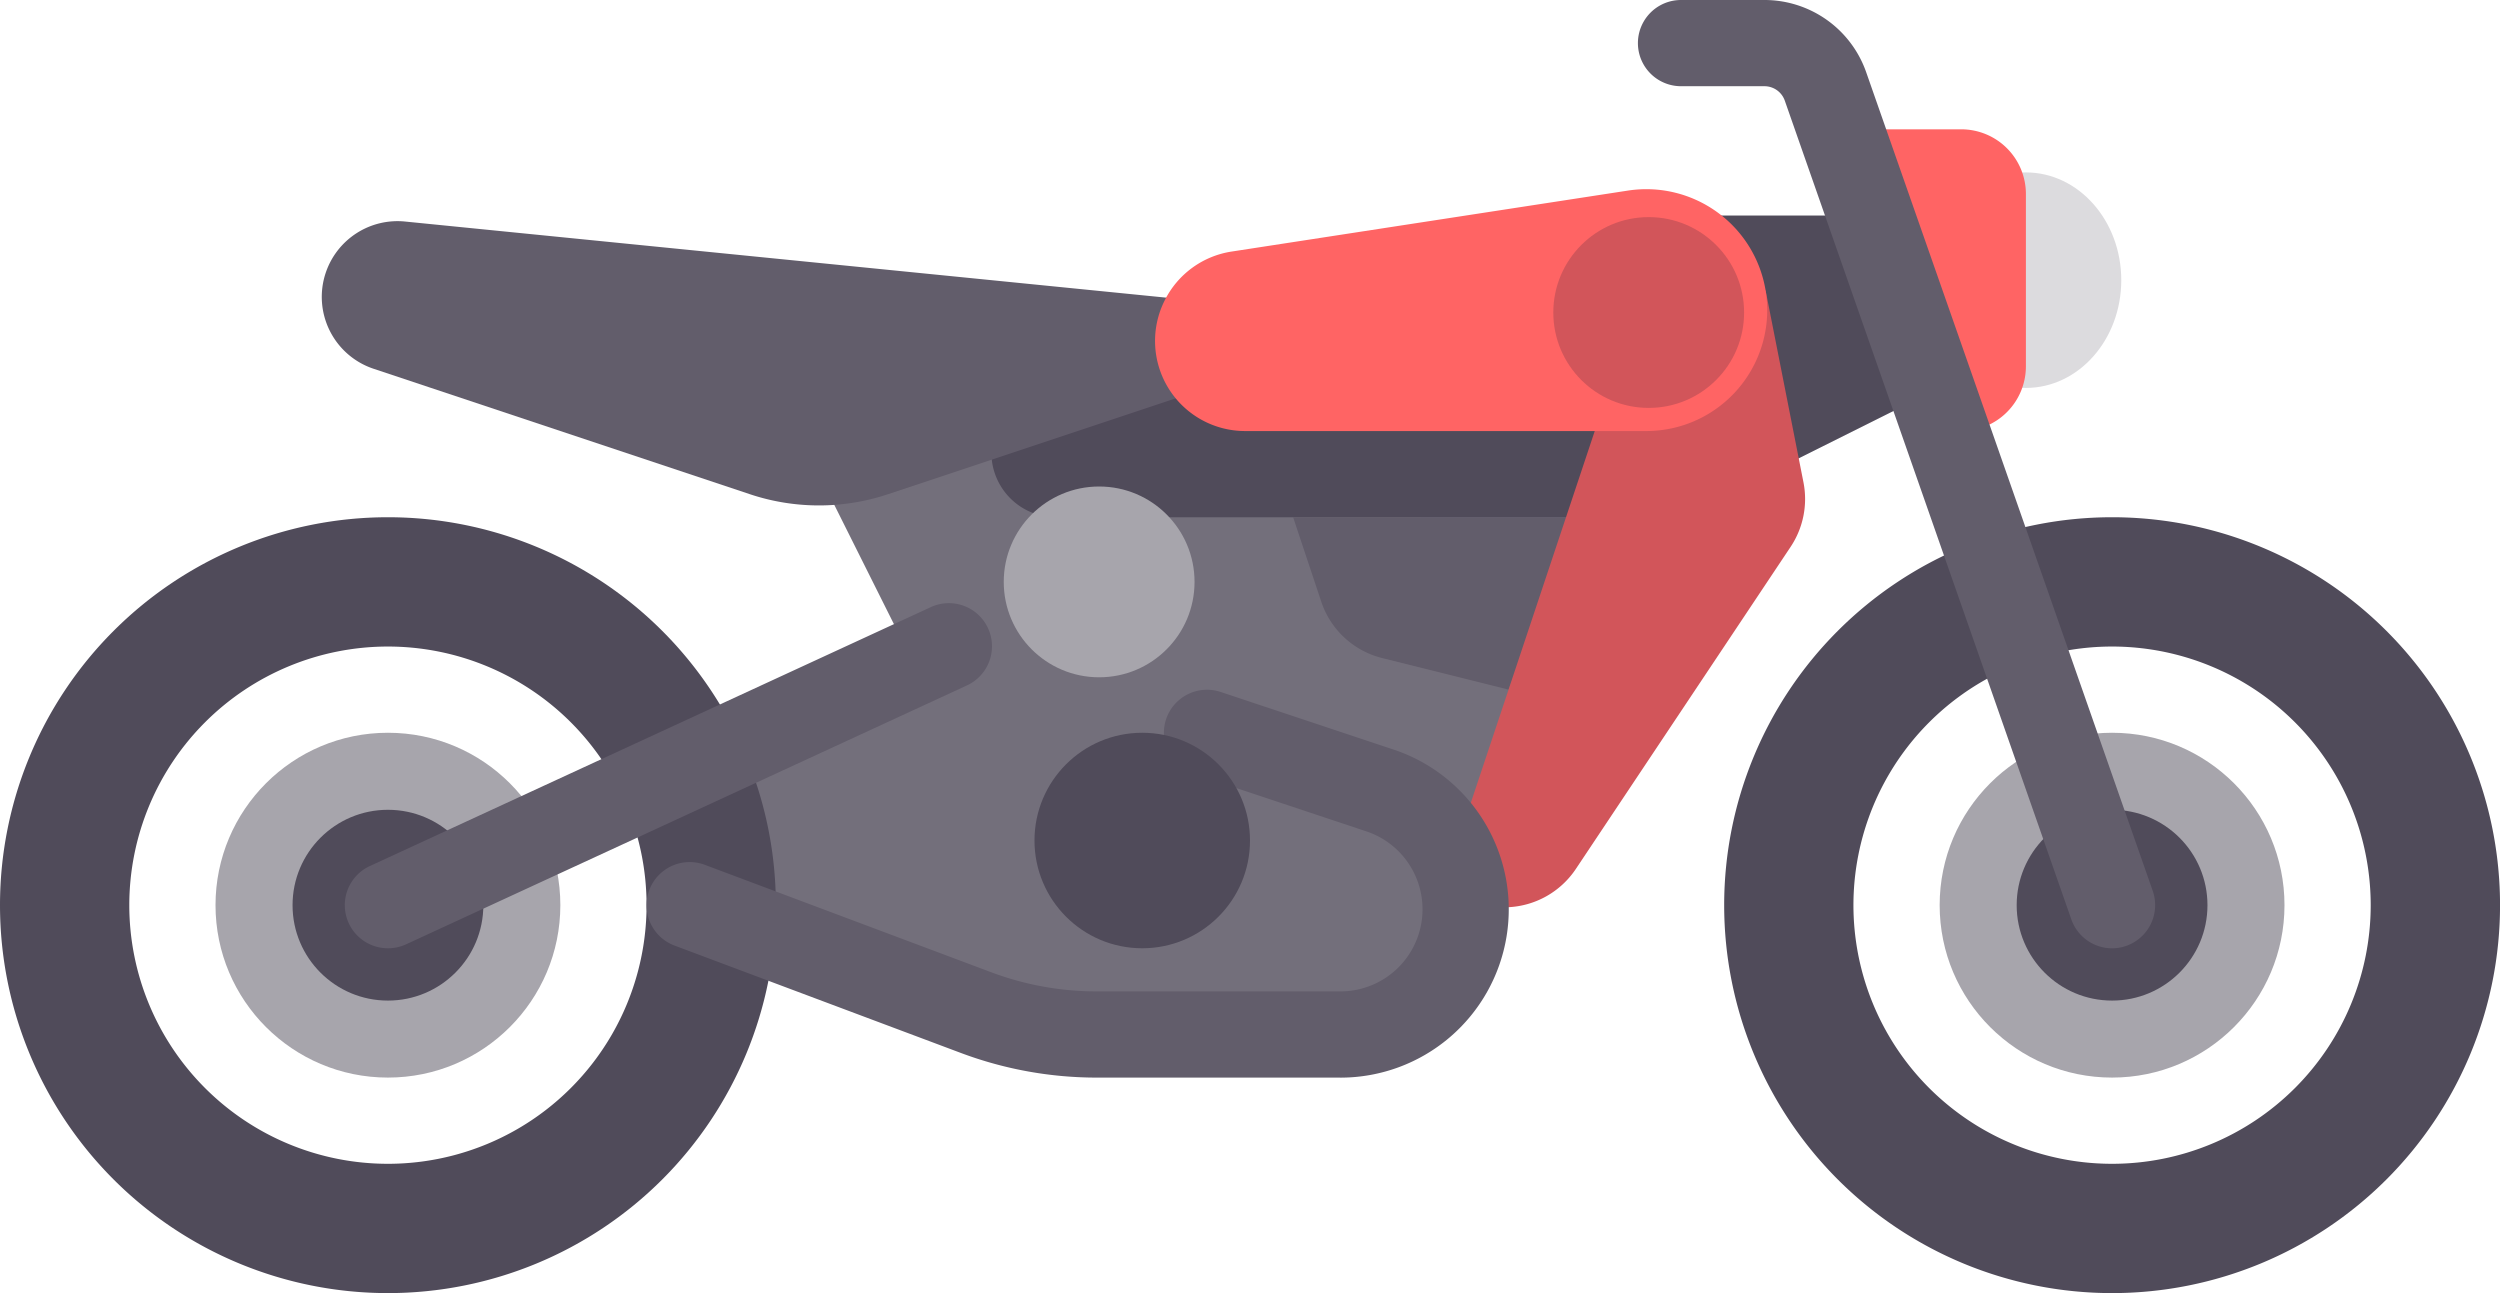 <svg xmlns="http://www.w3.org/2000/svg" width="134.516" height="69.577" viewBox="0 0 134.516 69.577"><defs><style>.a{fill:#504b5a;}.b{fill:#dcdbde;}.c{fill:#ff6464;}.d{fill:#736f7b;}.e{fill:#625d6b;}.f{fill:#d2555a;}.g{fill:#a7a5ac;}</style></defs><g transform="translate(0 0)"><path class="a" d="M31.538,11.566,22.261,16.2,17.623,2.289H26.9Z" transform="translate(72.828 9.307)"/><ellipse class="b" cx="5.133" cy="5.798" rx="5.133" ry="5.798" transform="translate(103.872 9.277)"/><path class="c" d="M19.43,1.386h5.8a3.479,3.479,0,0,1,3.479,3.479v9.277a3.479,3.479,0,0,1-3.479,3.479h-1.16Z" transform="translate(80.297 5.572)"/><path class="d" d="M55.934,4.1H11.868l6.958,13.916L9.549,24.97,7.23,31.928l18.554,6.958H44.338l4.638-6.958H51.3l4.638-16.235Z" transform="translate(29.878 16.776)"/><path class="a" d="M13.872,11.054H41.7a3.479,3.479,0,0,0,3.479-3.479h0A3.479,3.479,0,0,0,41.7,4.1H13.872a3.479,3.479,0,0,0-3.479,3.479h0A3.479,3.479,0,0,0,13.872,11.054Z" transform="translate(42.95 16.777)"/><path class="e" d="M13.556,5.452,15.07,9.995a4.638,4.638,0,0,0,3.275,3.033l6.807,1.7,3.479-9.277Z" transform="translate(56.022 22.379)"/><path class="f" d="M31.508,3.072,33.547,13.41a4.637,4.637,0,0,1-.691,3.47L21.3,34.211a4.638,4.638,0,0,1-3.641,2.06l-2.3.109V31.522l6.958-20.873Z" transform="translate(63.491 12.543)"/><path class="a" d="M20.873,5.452A20.873,20.873,0,1,0,41.746,26.326,20.874,20.874,0,0,0,20.873,5.452Zm0,34.789A13.916,13.916,0,1,1,34.789,26.325,13.916,13.916,0,0,1,20.873,40.241Z" transform="translate(0 22.379)"/><circle class="g" cx="9.277" cy="9.277" r="9.277" transform="translate(11.596 39.427)"/><g transform="translate(15.741 27.831)"><circle class="a" cx="5.133" cy="5.133" r="5.133" transform="translate(0 15.741)"/><path class="a" d="M35.825.026A20.873,20.873,0,1,0,56.7,20.9,20.873,20.873,0,0,0,35.825.026Zm0,34.789A13.916,13.916,0,1,1,49.741,20.9,13.916,13.916,0,0,1,35.825,34.815Z" transform="translate(62.077 -0.026)"/></g><circle class="g" cx="9.277" cy="9.277" r="9.277" transform="translate(104.366 39.427)"/><circle class="a" cx="5.133" cy="5.133" r="5.133" transform="translate(108.51 43.572)"/><g transform="translate(17.313 0)"><path class="e" d="M39.355,51.055a2.324,2.324,0,0,1-2.19-1.554L21.746,5.446a1.159,1.159,0,0,0-1.094-.777H16.163a2.319,2.319,0,0,1,0-4.639h4.489a5.8,5.8,0,0,1,5.472,3.881L41.545,47.968a2.324,2.324,0,0,1-2.19,3.087Z" transform="translate(56.974 -0.03)"/><path class="e" d="M2.61,24.91a2.319,2.319,0,0,1-.974-4.425L31.787,6.569a2.32,2.32,0,1,1,1.943,4.213L3.58,24.7A2.313,2.313,0,0,1,2.61,24.91Z" transform="translate(0.952 26.113)"/><path class="e" d="M47.672,11.322,30.509,17.042a11.731,11.731,0,0,1-7.422,0L2.834,10.291A4.076,4.076,0,0,1,.256,5.136h0A4.076,4.076,0,0,1,4.529,2.369L47.672,6.683v4.638Z" transform="translate(-0.046 9.551)"/></g><path class="c" d="M44.963,7.451h0a6.507,6.507,0,0,1-6.418,7.577H16.961a4.847,4.847,0,0,1-4.336-7.015l.01-.02a4.846,4.846,0,0,1,3.6-2.623L37.555,2.09A6.507,6.507,0,0,1,44.963,7.451Z" transform="translate(50.036 8.165)"/><path class="e" d="M44.106,28.135H31.015a20.828,20.828,0,0,1-7.329-1.328L8.282,21.03a2.32,2.32,0,0,1,1.631-4.344l15.4,5.777a16.161,16.161,0,0,0,5.7,1.034H44.106a4.419,4.419,0,0,0,1.4-8.612l-9.307-3.1a2.319,2.319,0,0,1,1.468-4.4l9.307,3.1a9.058,9.058,0,0,1-2.863,17.652Z" transform="translate(28.011 29.847)"/><circle class="a" cx="5.798" cy="5.798" r="5.798" transform="translate(55.662 39.427)"/><circle class="g" cx="5.133" cy="5.133" r="5.133" transform="translate(54.008 26.177)"/><circle class="f" cx="5.133" cy="5.133" r="5.133" transform="translate(83.578 11.682)"/></g></svg>
